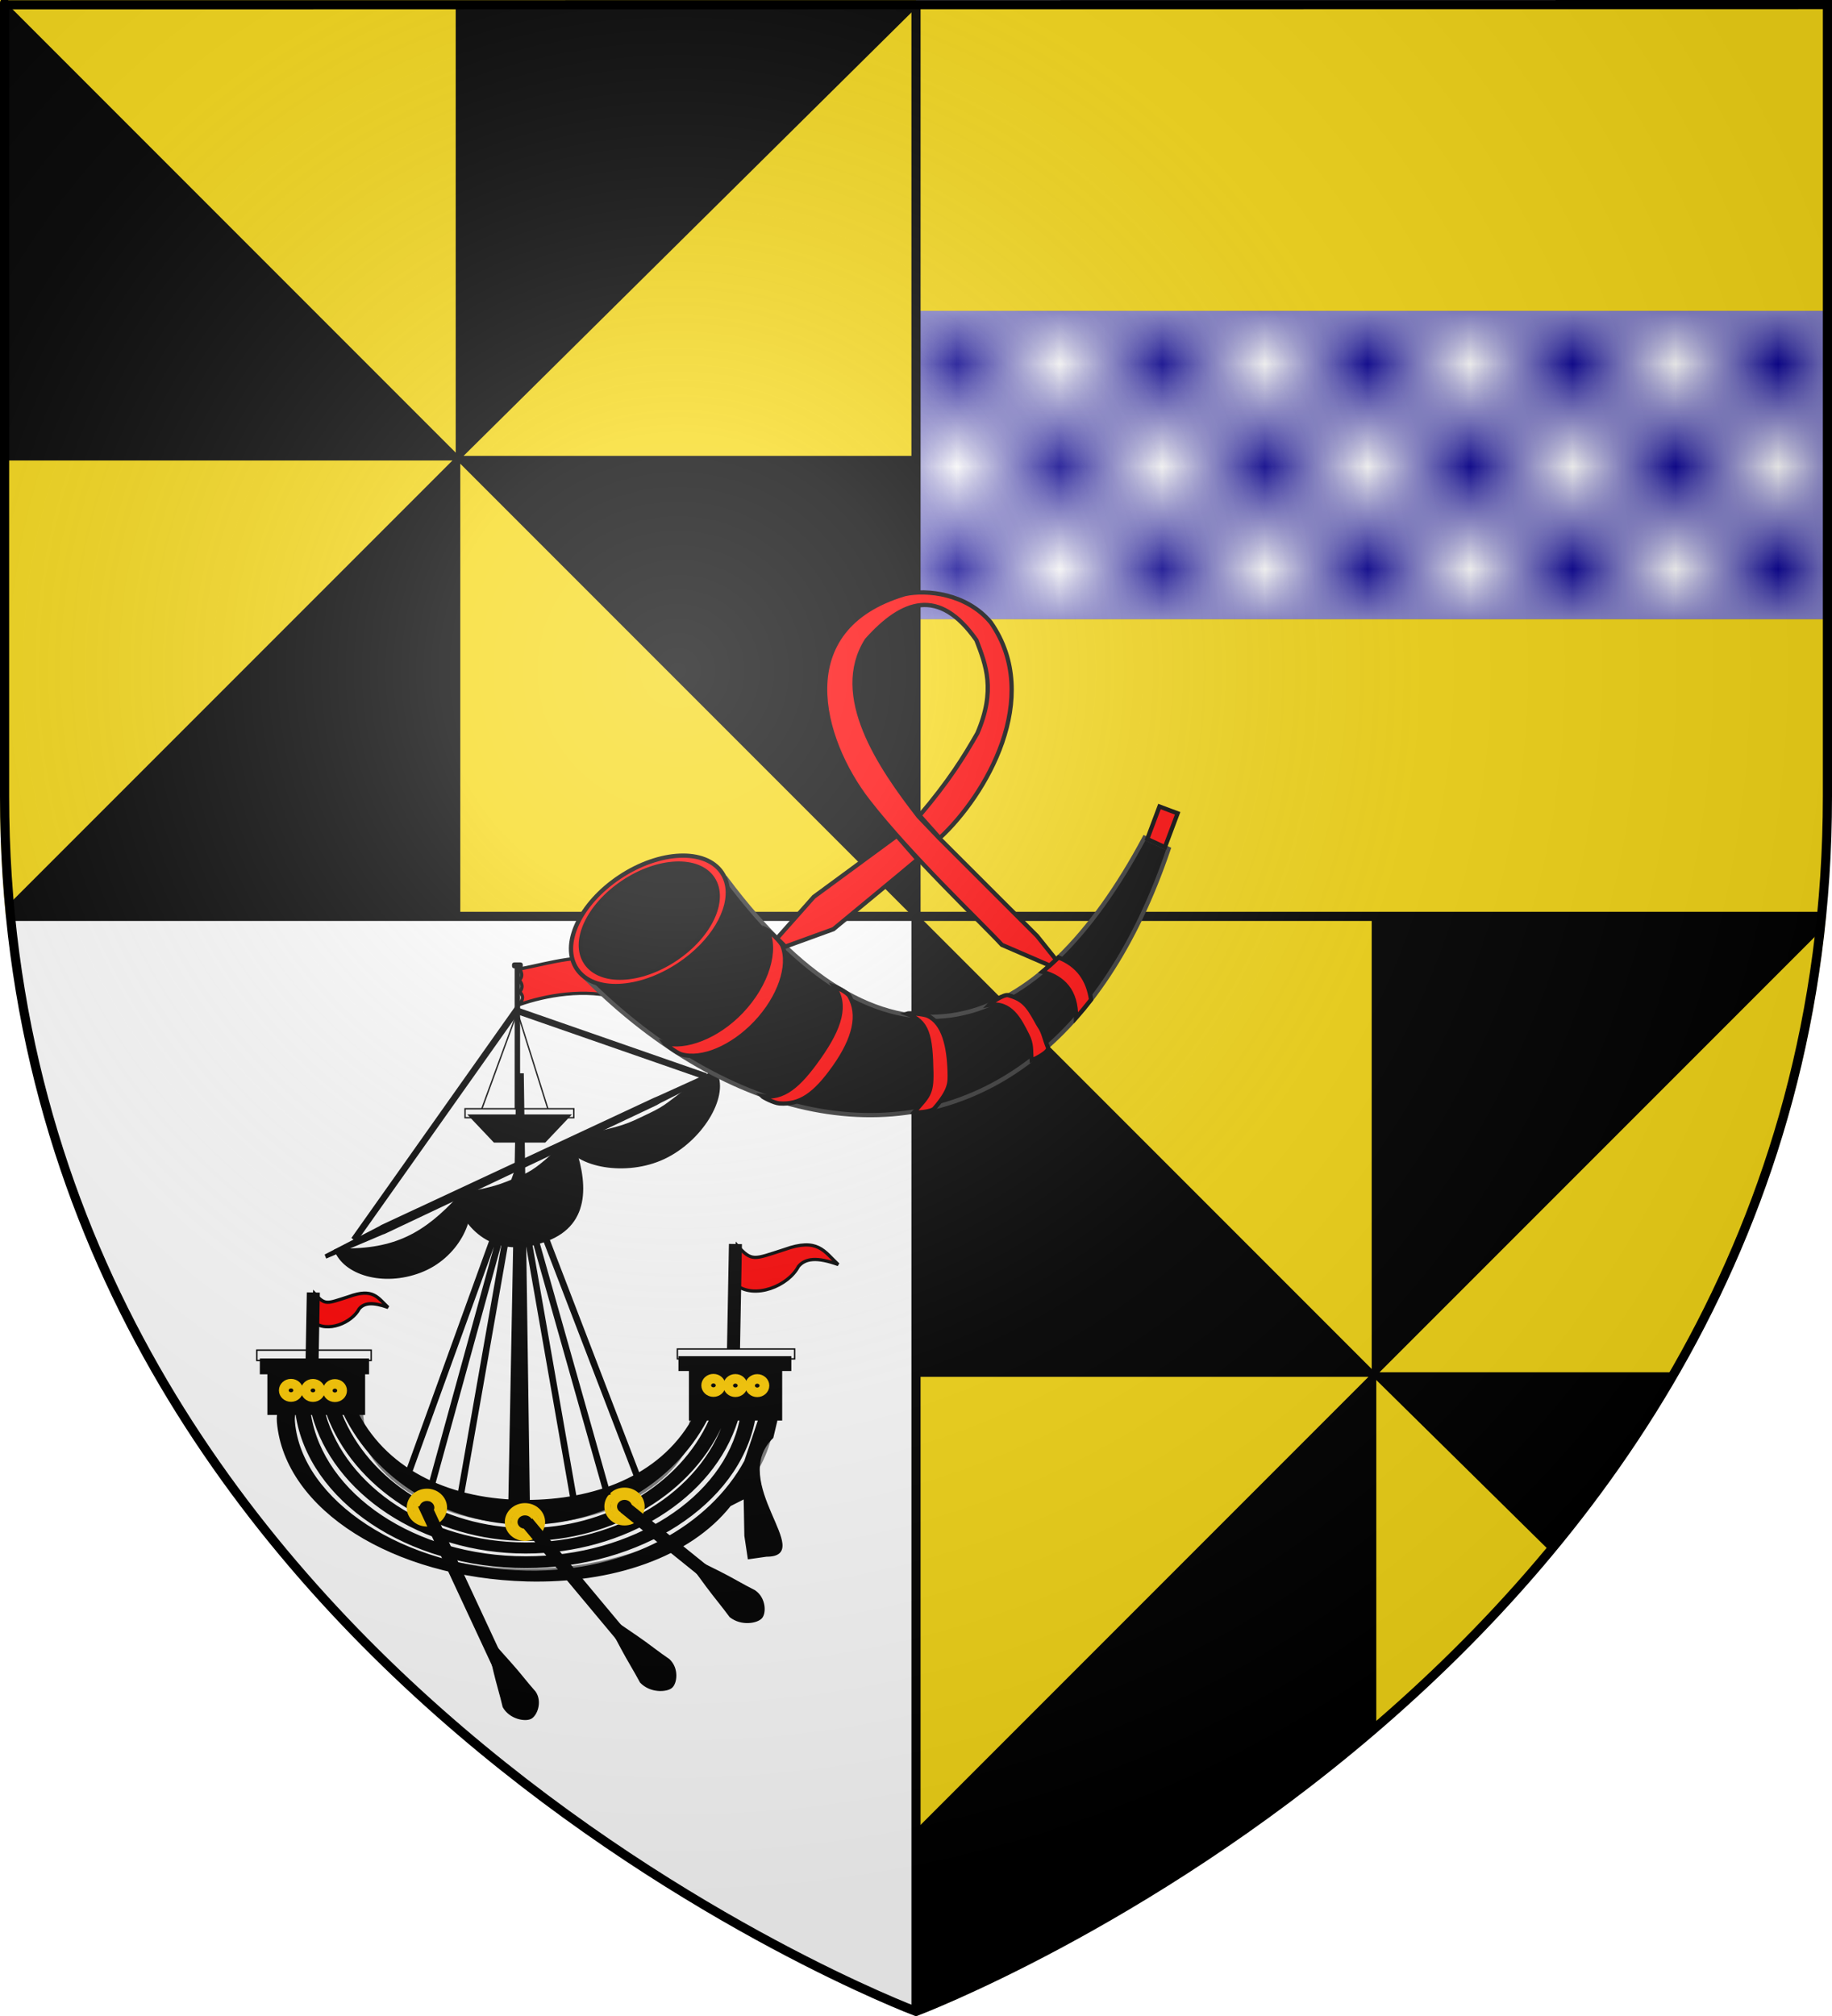 <?xml version="1.0" encoding="UTF-8" standalone="no"?>
<svg
   xmlns:dc="http://purl.org/dc/elements/1.1/"
   xmlns:cc="http://creativecommons.org/ns#"
   xmlns:rdf="http://www.w3.org/1999/02/22-rdf-syntax-ns#"
   xmlns:svg="http://www.w3.org/2000/svg"
   xmlns="http://www.w3.org/2000/svg"
   xmlns:xlink="http://www.w3.org/1999/xlink"
   xmlns:sodipodi="http://sodipodi.sourceforge.net/DTD/sodipodi-0.dtd"
   xmlns:inkscape="http://www.inkscape.org/namespaces/inkscape"
   height="660"
   width="600"
   version="1.0"
   id="svg2"
   sodipodi:version="0.32"
   inkscape:version="0.46"
   sodipodi:docname="Campbell of Glenfalloch arms.svg"
   sodipodi:docbase=""
   inkscape:export-filename="/Users/olivier/Desktop/Blason Rouge/Blason_Vide_3D.png"
   inkscape:export-xdpi="144"
   inkscape:export-ydpi="144"
   inkscape:output_extension="org.inkscape.output.svg.inkscape">
  <sodipodi:namedview
     inkscape:window-height="667"
     inkscape:window-width="1024"
     inkscape:pageshadow="2"
     inkscape:pageopacity="0.0"
     guidetolerance="10.0"
     gridtolerance="10.0"
     objecttolerance="10.0"
     borderopacity="1.0"
     bordercolor="#666666"
     pagecolor="#ffffff"
     id="base"
     showgrid="false"
     height="660px"
     inkscape:zoom="0.5"
     inkscape:cx="295"
     inkscape:cy="359"
     inkscape:window-x="0"
     inkscape:window-y="0"
     inkscape:current-layer="layer4"
     showguides="false"
     inkscape:guide-bbox="true">
    <inkscape:grid
       type="xygrid"
       id="grid3182" />
  </sodipodi:namedview>
  <defs
     id="defs6">
    <pattern
       inkscape:stockid="Checkerboard white"
       id="Checkerboardwhite"
       patternTransform="matrix(33.609,0,0,33.609,-599.221,1.344)"
       height="2"
       width="2"
       patternUnits="userSpaceOnUse"
       inkscape:collect="always">
      <rect
         id="rect4866"
         height="1"
         width="1"
         y="0"
         x="0"
         style="fill:white;stroke:none" />
      <rect
         id="rect4868"
         height="1"
         width="1"
         y="1"
         x="1"
         style="fill:white;stroke:none" />
    </pattern>
    <linearGradient
       id="id7"
       gradientUnits="userSpaceOnUse"
       href="#id5"
       x1="24352"
       y1="14463"
       x2="25827"
       y2="14463" />
    <linearGradient
       id="id8"
       gradientUnits="userSpaceOnUse"
       href="#id5"
       x1="29777"
       y1="14446"
       x2="31291"
       y2="14446" />
    <radialGradient
       id="id37"
       gradientUnits="userSpaceOnUse"
       href="#id22"
       cx="30190"
       cy="14815"
       r="114"
       fx="30190"
       fy="14815" />
    <radialGradient
       id="id31"
       gradientUnits="userSpaceOnUse"
       href="#id22"
       cx="24741"
       cy="14879"
       r="114"
       fx="24741"
       fy="14879" />
    <radialGradient
       id="id38"
       gradientUnits="userSpaceOnUse"
       href="#id22"
       cx="30472"
       cy="14817"
       r="114"
       fx="30472"
       fy="14817" />
    <radialGradient
       id="id32"
       gradientUnits="userSpaceOnUse"
       href="#id22"
       cx="25024"
       cy="14880"
       r="114"
       fx="25024"
       fy="14880" />
    <radialGradient
       id="id39"
       gradientUnits="userSpaceOnUse"
       href="#id22"
       cx="30755"
       cy="14818"
       r="114"
       fx="30755"
       fy="14818" />
    <radialGradient
       id="id33"
       gradientUnits="userSpaceOnUse"
       href="#id22"
       cx="25306"
       cy="14882"
       r="114"
       fx="25306"
       fy="14882" />
    <radialGradient
       id="id34"
       gradientUnits="userSpaceOnUse"
       href="#id22"
       cx="26446"
       cy="16358"
       r="218"
       fx="26446"
       fy="16358" />
    <radialGradient
       id="id35"
       gradientUnits="userSpaceOnUse"
       href="#id22"
       cx="27711"
       cy="16544"
       r="218"
       fx="27711"
       fy="16544" />
    <radialGradient
       id="id36"
       gradientUnits="userSpaceOnUse"
       href="#id22"
       cx="28995"
       cy="16344"
       r="218"
       fx="28995"
       fy="16344" />
    <radialGradient
       id="id21"
       gradientUnits="userSpaceOnUse"
       href="#id20"
       cx="26381"
       cy="16535"
       r="3157"
       fx="26381"
       fy="16535" />
    <linearGradient
       id="id10"
       gradientUnits="userSpaceOnUse"
       href="#id9"
       x1="27038"
       y1="11341"
       x2="28442"
       y2="11341" />
    <inkscape:perspective
       sodipodi:type="inkscape:persp3d"
       inkscape:vp_x="0 : 330 : 1"
       inkscape:vp_y="0 : 1000 : 0"
       inkscape:vp_z="600 : 330 : 1"
       inkscape:persp3d-origin="300 : 220 : 1"
       id="perspective39" />
    <linearGradient
       id="linearGradient2893">
      <stop
         style="stop-color:white;stop-opacity:0.314;"
         offset="0"
         id="stop2895" />
      <stop
         id="stop2897"
         offset="0.19"
         style="stop-color:white;stop-opacity:0.251;" />
      <stop
         style="stop-color:#6b6b6b;stop-opacity:0.125;"
         offset="0.6"
         id="stop2901" />
      <stop
         style="stop-color:black;stop-opacity:0.125;"
         offset="1"
         id="stop2899" />
    </linearGradient>
    <linearGradient
       id="linearGradient2885">
      <stop
         id="stop2887"
         offset="0"
         style="stop-color:white;stop-opacity:1;" />
      <stop
         style="stop-color:white;stop-opacity:1;"
         offset="0.229"
         id="stop2891" />
      <stop
         id="stop2889"
         offset="1"
         style="stop-color:black;stop-opacity:1;" />
    </linearGradient>
    <linearGradient
       id="linearGradient2955">
      <stop
         id="stop2867"
         offset="0"
         style="stop-color:#fd0000;stop-opacity:1;" />
      <stop
         style="stop-color:#e77275;stop-opacity:0.659;"
         offset="0.5"
         id="stop2873" />
      <stop
         style="stop-color:black;stop-opacity:0.323;"
         offset="1"
         id="stop2959" />
    </linearGradient>
    <radialGradient
       inkscape:collect="always"
       xlink:href="#linearGradient2955"
       id="radialGradient2961"
       cx="225.524"
       cy="218.901"
       fx="225.524"
       fy="218.901"
       r="300"
       gradientTransform="matrix(-4.167939e-4,2.183,-1.884,-3.599562e-4,615.597,-289.121)"
       gradientUnits="userSpaceOnUse" />
    <polygon
       id="star"
       transform="scale(53,53)"
       points="0,-1 0.588,0.809 -0.951,-0.309 0.951,-0.309 -0.588,0.809 0,-1 " />
    <clipPath
       id="clip">
      <path
         d="M 0,-200 L 0,600 L 300,600 L 300,-200 L 0,-200 z "
         id="path10" />
    </clipPath>
    <radialGradient
       inkscape:collect="always"
       xlink:href="#linearGradient2955"
       id="radialGradient1911"
       gradientUnits="userSpaceOnUse"
       gradientTransform="matrix(-4.167939e-4,2.183,-1.884,-3.599562e-4,615.597,-289.121)"
       cx="225.524"
       cy="218.901"
       fx="225.524"
       fy="218.901"
       r="300" />
    <radialGradient
       inkscape:collect="always"
       xlink:href="#linearGradient2955"
       id="radialGradient2865"
       gradientUnits="userSpaceOnUse"
       gradientTransform="matrix(0,1.749,-1.593,-1.049767e-7,551.788,-191.29)"
       cx="225.524"
       cy="218.901"
       fx="225.524"
       fy="218.901"
       r="300" />
    <radialGradient
       inkscape:collect="always"
       xlink:href="#linearGradient2955"
       id="radialGradient2871"
       gradientUnits="userSpaceOnUse"
       gradientTransform="matrix(0,1.386,-1.323,-5.741131e-8,-158.082,-109.541)"
       cx="225.524"
       cy="218.901"
       fx="225.524"
       fy="218.901"
       r="300" />
    <radialGradient
       inkscape:collect="always"
       xlink:href="#linearGradient2893"
       id="radialGradient3163"
       gradientUnits="userSpaceOnUse"
       gradientTransform="matrix(1.353,0,0,1.349,-77.629,-85.747)"
       cx="221.445"
       cy="226.331"
       fx="221.445"
       fy="226.331"
       r="300" />
    <inkscape:perspective
       id="perspective3083"
       inkscape:persp3d-origin="372.04724 : 350.78739 : 1"
       inkscape:vp_z="744.09448 : 526.18109 : 1"
       inkscape:vp_y="0 : 1000 : 0"
       inkscape:vp_x="0 : 526.18109 : 1"
       sodipodi:type="inkscape:persp3d" />
  </defs>
  <g
     inkscape:groupmode="layer"
     id="layer3"
     inkscape:label="Fond écu"
     style="display:inline"
     sodipodi:insensitive="true">
    <path
       style="fill:#ffffff;fill-opacity:1;fill-rule:evenodd;stroke:none;stroke-width:1px;stroke-linecap:butt;stroke-linejoin:miter;stroke-opacity:1;display:inline"
       d="M 600,8.7679863e-14 L 600,260.43 C 600,274.01 599.328,287.192 598.053,300 L 300,300 L 300,8.7679863e-14 L 600,8.7679863e-14 z"
       id="path3161" />
    <path
       style="fill:#ffffff;fill-opacity:1;fill-rule:evenodd;stroke:none;stroke-width:1px;stroke-linecap:butt;stroke-linejoin:miter;stroke-opacity:1;display:inline"
       d="M 300,300 L 300,658.5 C 300,658.5 29.526,556.543 4,300 L 300,300 z"
       id="path5127" />
    <path
       style="fill:#f7d917;fill-opacity:1;fill-rule:evenodd;stroke:none;stroke-width:1px;stroke-linecap:butt;stroke-linejoin:miter;stroke-opacity:1;display:inline"
       d="M 300,300 L 300,660 C 300,660 572.302,557.617 598,300 L 300,300 z"
       id="path6098" />
    <path
       style="fill:#f7d917;fill-opacity:1;fill-rule:evenodd;stroke:none;stroke-width:1px;stroke-linecap:butt;stroke-linejoin:miter;stroke-opacity:1;display:inline"
       d="M 0,-2.8175379e-14 L 0,260.43 C 0,274.01 0.672,287.192 1.947,300 L 300,300 L 300,-2.8175379e-14 L 0,-2.8175379e-14 z"
       id="path6100" />
    <path
       style="opacity:1;fill:#000000;fill-opacity:1;stroke:#000000;stroke-width:1.5;stroke-linecap:butt;stroke-linejoin:miter;stroke-miterlimit:4;stroke-dasharray:none;stroke-dashoffset:0;stroke-opacity:1"
       d="M 150,1.529 C 150,151.529 150,150 150,150 L 1.958,1.958 L 0,150 L 150,150 L 3.601,296.399 L 3.965,300 L 150,300 L 150,150 L 300,300 L 300,150 L 150,150 L 298.643,2.886 L 150,1.529 z"
       id="path3212"
       sodipodi:nodetypes="cccccccccccccc" />
    <path
       style="opacity:1;fill:#000000;fill-opacity:1;stroke:#000000;stroke-width:1.5;stroke-linecap:butt;stroke-linejoin:miter;stroke-miterlimit:4;stroke-dasharray:none;stroke-dashoffset:0;stroke-opacity:1;display:inline"
       d="M 450,300 C 450,450 450,450 450,450 L 300,300 L 300,450 L 450,450 L 300,600 L 300,657.962 C 356.398,634.536 406.012,603.093 450,565 L 450,450 L 507.539,506.693 C 522.608,488.734 536.535,470.203 547.116,450 L 450,450 L 595,305 C 596.339,300.381 597.988,299.86 596.111,299.873 C 459.274,300.8 590.959,299.564 450,300 z"
       id="path3214"
       sodipodi:nodetypes="cccccccccccccsc" />
  </g>
  <g
     inkscape:groupmode="layer"
     id="layer4"
     inkscape:label="Meubles"
     style="display:inline">
    <path
       style="opacity:0;fill:#afafaf;fill-opacity:1;stroke:#000000;stroke-width:1.5;stroke-linecap:butt;stroke-linejoin:miter;stroke-miterlimit:4;stroke-dasharray:none;stroke-dashoffset:0;stroke-opacity:1"
       d="M 450,300 C 450,440 450,440 450,440 L 590,300 L 450,300 z"
       id="path3184" />
    <g
       style="fill-rule:evenodd"
       id="g50427"
       transform="matrix(2.5389299e-2,0,0,2.5389299e-2,-534.169,76.494)">
      <path
         class="fil2 str1"
         d="M 27787,10836 L 27709,10836 L 27604,16434 L 27866,16417 L 27787,10836 z"
         id="path50429"
         style="fill:#000000;stroke:#000000;stroke-width:18" />
      <path
         class="fil2 str1"
         d="M 27414,11711 L 28069,11711 L 28396,11366 L 27087,11366 L 27414,11711 z"
         id="path50431"
         style="fill:#000000;stroke:#000000;stroke-width:18" />
      <rect
         class="fil24 str1"
         x="27038"
         y="11284"
         width="1403"
         height="115"
         id="rect50433"
         style="fill:url(#id10);stroke:#000000;stroke-width:18" />
      <rect
         class="fil2 str1"
         x="27687"
         y="9456"
         width="52"
         height="1828"
         id="rect50435"
         style="fill:#000000;stroke:#000000;stroke-width:18" />
      <path
         class="fil10 str2"
         d="M 27743,9482 C 28160,9399 28549,9274 28939,9375 C 29237,9453 29543,9535 29801,9467 C 30073,9395 30208,9311 30620,9550 C 30275,9450 30163,9496 29952,9565 C 29721,9640 29431,9690 29192,9619 C 29011,9565 28921,9539 28593,9600 C 28878,9637 28937,9632 29039,9665 C 29313,9754 29610,9841 29891,9762 C 30100,9702 30345,9598 30661,9875 C 30301,9729 30099,9836 29889,9903 C 29640,9983 29302,9942 29051,9864 C 28585,9720 28061,9829 27743,9939 C 27763,9895 27813,9851 27744,9777 C 27774,9736 27793,9694 27738,9625 C 27782,9585 27775,9536 27743,9482 z"
         id="path50437"
         style="fill:#ff0000;stroke:#000000;stroke-width:42" />
      <path
         class="fil2 str1"
         d="M 27751,9406 L 27676,9406 C 27663,9406 27653,9414 27653,9424 L 27653,9447 C 27653,9457 27663,9465 27676,9465 L 27751,9465 C 27764,9465 27774,9457 27774,9447 L 27774,9424 C 27774,9414 27764,9406 27751,9406 z"
         id="path50439"
         style="fill:#000000;stroke:#000000;stroke-width:18" />
      <path
         class="fil2 str1"
         d="M 29507,11229 L 29552,11203 L 30387,10783 L 30373,10747 L 29531,11129 L 29479,11151 L 25962,12791 L 25939,12805 L 25238,13168 L 25252,13204 L 25973,12898 L 25999,12889 L 29507,11229 z"
         id="path50441"
         style="fill:#000000;stroke:#000000;stroke-width:18" />
      <path
         class="fil2 str1"
         d="M 30049,10918 C 29629,11223 29653,11238 29408,11355 C 29104,11500 29111,11505 28528,11636 C 28382,11704 28468,11655 28322,11723 C 28468,12038 29120,12151 29603,11925 C 30086,11699 30430,11141 30284,10827 C 30138,10895 30486,10713 30049,10918 z"
         id="path50443"
         style="fill:#000000;stroke:#000000;stroke-width:18" />
      <path
         class="fil2 str1"
         d="M 26955,12418 C 26517,12891 26139,13105 25445,13094 C 25300,13149 25505,13051 25360,13106 C 25477,13419 25980,13572 26460,13390 C 26941,13209 27191,12697 27073,12385 C 26928,12440 27390,12254 26955,12418 z"
         id="path50445"
         style="fill:#000000;stroke:#000000;stroke-width:18" />
      <path
         class="fil2 str1"
         d="M 28216,11826 C 27986,12036 27901,12095 27753,12159 C 27476,12278 27399,12302 27054,12365 C 26880,12430 27086,12385 26911,12450 C 27094,12943 27511,13201 28090,12984 C 28669,12767 28609,12201 28426,11708 C 28252,11774 28740,11629 28216,11826 z"
         id="path50447"
         style="fill:#000000;stroke:#000000;stroke-width:18" />
      <path
         class="fil11 str0"
         d="M 30143,10867 L 27700,10017 L 25606,12975"
         id="path50449"
         style="fill:none;stroke:#000000;stroke-width:84" />
      <path
         class="fil11 str1"
         d="M 28106,11283 L 27713,10034 L 27255,11283"
         id="path50451"
         style="fill:none;stroke:#000000;stroke-width:18" />
      <path
         class="fil10 str2"
         d="M 26046,13846 C 25848,13775 25738,13785 25672,13864 C 25579,14044 25260,14180 25079,14032 L 25085,13784 L 25096,13666 C 25237,13822 25251,13798 25540,13706 C 25855,13591 25913,13722 26046,13846 z"
         id="path50453"
         style="fill:#ff0000;stroke:#000000;stroke-width:42" />
      <path
         class="fil11 str3"
         d="M 25081,13653 L 25063,14637"
         id="path50455"
         style="fill:none;stroke:#000000;stroke-width:168" />
      <path
         class="fil25 str4"
         d="M 29983,15103 C 29985,15129 29986,15151 29986,15177 C 29986,15960 29022,16596 27833,16596 C 26645,16596 25681,15960 25681,15177 C 25681,15151 25681,15129 25683,15103 C 25349,15091 25015,15080 24681,15068 C 24678,15106 24676,15139 24676,15177 C 24676,16326 26090,17257 27833,17257 C 29576,17257 30990,16326 30990,15177 C 30990,15139 30989,15106 30986,15068 C 30652,15080 30986,15068 29983,15103 z"
         id="path50457"
         style="fill:url(#id21);stroke:#7f7f7f;stroke-width:84" />
      <path
         class="fil2 str1"
         d="M 30649,15828 C 30202,16653 29147,17272 27837,17248 C 26227,17219 24923,16333 24835,15325 C 24832,15289 24834,15257 24838,15223 L 24861,15223 C 25024,16330 26290,17198 27822,17198 C 29298,17198 30562,16383 30771,15295 L 30827,15295 L 30759,15499 L 30649,15828 z M 30458,16400 L 30641,16307 L 30650,16791 L 30694,17084 L 30926,17051 C 31561,17053 30415,16096 31006,15524 L 31053,15326 C 31053,15326 31053,15326 31054,15325 C 31056,15315 31058,15305 31059,15295 L 31120,15295 L 31120,14657 L 31238,14657 L 31238,14483 L 29800,14483 L 29800,14657 L 29935,14657 L 29935,15295 L 29971,15295 C 29544,16039 28691,16337 27823,16337 C 26873,16337 26050,15966 25659,15223 L 25740,15223 L 25740,14699 L 25791,14699 L 25791,14513 L 24400,14513 L 24400,14699 L 24497,14699 L 24497,15223 L 24622,15223 C 24618,15257 24617,15289 24620,15325 C 24718,16451 26117,17325 27837,17370 C 28940,17399 29935,17059 30458,16400 z M 30589,15295 C 30382,16308 29200,17064 27822,17064 C 26389,17064 25204,16257 25041,15223 L 25070,15223 C 25340,16237 26475,17010 27821,17010 C 29087,17010 30239,16309 30551,15295 L 30589,15295 z M 30390,15295 C 30082,16237 29004,16885 27821,16885 C 26562,16885 25497,16168 25230,15223 L 25260,15223 C 25606,16157 26636,16848 27834,16848 C 28942,16848 29990,16239 30379,15295 L 30390,15295 z M 30195,15295 C 29815,16150 28851,16699 27834,16699 C 26732,16699 25782,16075 25443,15223 L 25479,15223 C 25881,16051 26793,16640 27835,16640 C 28788,16640 29713,16131 30154,15295 L 30195,15295 z"
         id="path50459"
         style="fill:#000000;stroke:#000000;stroke-width:18" />
      <ellipse
         class="fil26 str5"
         cx="29095"
         cy="16413"
         rx="218"
         ry="202"
         id="ellipse50461"
         style="fill:url(#id36);stroke:#ffcc00;stroke-width:84"
         sodipodi:cx="29095"
         sodipodi:cy="16413"
         sodipodi:rx="218"
         sodipodi:ry="202" />
      <ellipse
         class="fil27 str5"
         cx="27811"
         cy="16613"
         rx="218"
         ry="202"
         id="ellipse50463"
         style="fill:url(#id35);stroke:#ffcc00;stroke-width:84"
         sodipodi:cx="27811"
         sodipodi:cy="16613"
         sodipodi:rx="218"
         sodipodi:ry="202" />
      <ellipse
         class="fil28 str5"
         cx="26546"
         cy="16427"
         rx="218"
         ry="202"
         id="ellipse50465"
         style="fill:url(#id34);stroke:#ffcc00;stroke-width:84"
         sodipodi:cx="26546"
         sodipodi:cy="16427"
         sodipodi:rx="218"
         sodipodi:ry="202" />
      <ellipse
         class="fil2 str5"
         cx="29095"
         cy="16413"
         rx="138"
         ry="128"
         id="ellipse50467"
         sodipodi:cx="29095"
         sodipodi:cy="16413"
         sodipodi:rx="138"
         sodipodi:ry="128"
         style="fill:#000000;stroke:#ffcc00;stroke-width:84" />
      <ellipse
         class="fil2 str5"
         cx="27811"
         cy="16613"
         rx="138"
         ry="128"
         id="ellipse50469"
         sodipodi:cx="27811"
         sodipodi:cy="16613"
         sodipodi:rx="138"
         sodipodi:ry="128"
         style="fill:#000000;stroke:#ffcc00;stroke-width:84" />
      <ellipse
         class="fil2 str5"
         cx="26546"
         cy="16427"
         rx="138"
         ry="128"
         id="ellipse50471"
         sodipodi:cx="26546"
         sodipodi:cy="16427"
         sodipodi:rx="138"
         sodipodi:ry="128"
         style="fill:#000000;stroke:#ffcc00;stroke-width:84" />
      <ellipse
         class="fil29 str5"
         cx="25359"
         cy="14918"
         rx="114"
         ry="106"
         id="ellipse50473"
         style="fill:url(#id33);stroke:#ffcc00;stroke-width:84"
         sodipodi:cx="25359"
         sodipodi:cy="14918"
         sodipodi:rx="114"
         sodipodi:ry="106" />
      <ellipse
         class="fil2 str5"
         cx="25359"
         cy="14918"
         rx="72"
         ry="67"
         id="ellipse50475"
         sodipodi:cx="25359"
         sodipodi:cy="14918"
         sodipodi:rx="72"
         sodipodi:ry="67"
         style="fill:#000000;stroke:#ffcc00;stroke-width:84" />
      <ellipse
         class="fil30 str5"
         cx="30807"
         cy="14854"
         rx="114"
         ry="106"
         id="ellipse50477"
         style="fill:url(#id39);stroke:#ffcc00;stroke-width:84"
         sodipodi:cx="30807"
         sodipodi:cy="14854"
         sodipodi:rx="114"
         sodipodi:ry="106" />
      <ellipse
         class="fil2 str5"
         cx="30807"
         cy="14854"
         rx="72"
         ry="67"
         id="ellipse50479"
         sodipodi:cx="30807"
         sodipodi:cy="14854"
         sodipodi:rx="72"
         sodipodi:ry="67"
         style="fill:#000000;stroke:#ffcc00;stroke-width:84" />
      <ellipse
         class="fil31 str5"
         cx="25076"
         cy="14916"
         rx="114"
         ry="106"
         id="ellipse50481"
         style="fill:url(#id32);stroke:#ffcc00;stroke-width:84"
         sodipodi:cx="25076"
         sodipodi:cy="14916"
         sodipodi:rx="114"
         sodipodi:ry="106" />
      <ellipse
         class="fil2 str5"
         cx="25076"
         cy="14916"
         rx="72"
         ry="67"
         id="ellipse50483"
         sodipodi:cx="25076"
         sodipodi:cy="14916"
         sodipodi:rx="72"
         sodipodi:ry="67"
         style="fill:#000000;stroke:#ffcc00;stroke-width:84" />
      <ellipse
         class="fil32 str5"
         cx="30525"
         cy="14853"
         rx="114"
         ry="106"
         id="ellipse50485"
         style="fill:url(#id38);stroke:#ffcc00;stroke-width:84"
         sodipodi:cx="30525"
         sodipodi:cy="14853"
         sodipodi:rx="114"
         sodipodi:ry="106" />
      <ellipse
         class="fil2 str5"
         cx="30525"
         cy="14853"
         rx="72"
         ry="67"
         id="ellipse50487"
         sodipodi:cx="30525"
         sodipodi:cy="14853"
         sodipodi:rx="72"
         sodipodi:ry="67"
         style="fill:#000000;stroke:#ffcc00;stroke-width:84" />
      <ellipse
         class="fil33 str5"
         cx="24793"
         cy="14915"
         rx="114"
         ry="106"
         id="ellipse50489"
         style="fill:url(#id31);stroke:#ffcc00;stroke-width:84"
         sodipodi:cx="24793"
         sodipodi:cy="14915"
         sodipodi:rx="114"
         sodipodi:ry="106" />
      <ellipse
         class="fil2 str5"
         cx="24793"
         cy="14915"
         rx="72"
         ry="67"
         id="ellipse50491"
         sodipodi:cx="24793"
         sodipodi:cy="14915"
         sodipodi:rx="72"
         sodipodi:ry="67"
         style="fill:#000000;stroke:#ffcc00;stroke-width:84" />
      <ellipse
         class="fil34 str5"
         cx="30242"
         cy="14851"
         rx="114"
         ry="106"
         id="ellipse50493"
         style="fill:url(#id37);stroke:#ffcc00;stroke-width:84"
         sodipodi:cx="30242"
         sodipodi:cy="14851"
         sodipodi:rx="114"
         sodipodi:ry="106" />
      <ellipse
         class="fil2 str5"
         cx="30242"
         cy="14851"
         rx="72"
         ry="67"
         id="ellipse50495"
         sodipodi:cx="30242"
         sodipodi:cy="14851"
         sodipodi:rx="72"
         sodipodi:ry="67"
         style="fill:#000000;stroke:#ffcc00;stroke-width:84" />
      <path
         class="fil11 str0"
         d="M 28455,16408 L 27704,12117 L 28877,16268"
         id="path50497"
         style="fill:none;stroke:#000000;stroke-width:84" />
      <path
         class="fil11 str0"
         d="M 26983,16261 L 27719,12075 C 27719,12061 27719,12032 27719,12018 L 29282,16083"
         id="path50499"
         style="fill:none;stroke:#000000;stroke-width:84" />
      <path
         class="fil11 str0"
         d="M 26312,15972 L 27734,12046 L 26614,16113"
         id="path50501"
         style="fill:none;stroke:#000000;stroke-width:84" />
      <path
         class="fil11 str3"
         d="M 29096,16423 L 30726,17737"
         id="path50503"
         style="fill:none;stroke:#000000;stroke-width:168" />
      <path
         class="fil11 str3"
         d="M 26508,16380 L 27583,18688"
         id="path50505"
         style="fill:none;stroke:#000000;stroke-width:168" />
      <path
         class="fil2 str1"
         d="M 29846,17021 L 30156,17442 C 30260,17582 30355,17693 30458,17833 C 30603,17947 30802,17910 30859,17850 C 30917,17790 30913,17594 30774,17500 C 30613,17419 30491,17343 30330,17262 L 29846,17021 z"
         id="path50507"
         style="fill:#000000;stroke:#000000;stroke-width:18" />
      <path
         class="fil2 str1"
         d="M 28816,17789 L 29061,18249 C 29143,18402 29221,18525 29303,18678 C 29429,18810 29633,18799 29699,18747 C 29766,18695 29791,18499 29668,18387 C 29519,18286 29409,18194 29261,18093 L 28816,17789 z"
         id="path50509"
         style="fill:#000000;stroke:#000000;stroke-width:18" />
      <path
         class="fil2 str1"
         d="M 27302,18069 L 27415,18547 C 27453,18707 27495,18837 27532,18996 C 27616,19146 27808,19179 27882,19145 C 27957,19112 28029,18936 27942,18806 C 27830,18680 27750,18571 27638,18446 L 27302,18069 z"
         id="path50511"
         style="fill:#000000;stroke:#000000;stroke-width:18" />
      <path
         class="fil11 str3"
         d="M 27840,16620 L 29520,18632"
         id="path50513"
         style="fill:none;stroke:#000000;stroke-width:168" />
      <rect
         class="fil35 str1"
         x="29777"
         y="14382"
         width="1513"
         height="127"
         id="rect50515"
         style="fill:url(#id8);stroke:#000000;stroke-width:18" />
      <rect
         class="fil36 str1"
         x="24352"
         y="14396"
         width="1475"
         height="134"
         id="rect50517"
         style="fill:url(#id7);stroke:#000000;stroke-width:18" />
      <path
         class="fil10 str2"
         d="M 31852,13293 C 31580,13195 31428,13210 31338,13318 C 31211,13565 30772,13752 30523,13548 L 30532,13207 L 30547,13046 C 30741,13259 30759,13227 31156,13100 C 31590,12943 31670,13123 31852,13293 z"
         id="path50519"
         style="fill:#ff0000;stroke:#000000;stroke-width:42" />
      <path
         class="fil11 str3"
         d="M 30526,13028 L 30501,14380"
         id="path50521"
         style="fill:none;stroke:#000000;stroke-width:168" />
    </g>
    <path
       style="fill:#f7d917;fill-opacity:1;fill-rule:evenodd;stroke:none;stroke-width:1px;stroke-linecap:butt;stroke-linejoin:miter;stroke-opacity:1;display:inline"
       d="M 599.221,1.344 L 599.221,261.774 C 599.221,275.354 598.548,288.536 597.273,301.344 L 299.221,301.344 L 299.221,1.344 L 599.221,1.344 z"
       id="path4469" />
    <rect
       style="opacity:1;fill:#0c0594;fill-opacity:1;fill-rule:nonzero;stroke:none;stroke-width:8;stroke-linecap:butt;stroke-linejoin:miter;marker:none;marker-start:none;marker-mid:none;marker-end:none;stroke-miterlimit:4;stroke-dasharray:none;stroke-dashoffset:0;stroke-opacity:1;visibility:visible;display:inline;overflow:visible;enable-background:accumulate"
       id="rect9785"
       width="299.108"
       height="100.892"
       x="-598.775"
       y="101.79"
       transform="scale(-1,1)" />
    <rect
       style="opacity:1;fill:url(#Checkerboardwhite);fill-opacity:1;fill-rule:nonzero;stroke:none;stroke-width:8;stroke-linecap:butt;stroke-linejoin:miter;marker:none;marker-start:none;marker-mid:none;marker-end:none;stroke-miterlimit:4;stroke-dasharray:none;stroke-dashoffset:0;stroke-opacity:1;visibility:visible;display:inline;overflow:visible;enable-background:accumulate"
       id="rect9776"
       width="299.108"
       height="100.892"
       x="-598.775"
       y="101.79"
       transform="scale(-1,1)" />
    <path
       style="opacity:1;fill:#f7d917;fill-opacity:1;fill-rule:evenodd;stroke:#000000;stroke-width:2.994;stroke-linecap:butt;stroke-linejoin:miter;marker:none;marker-start:none;marker-mid:none;marker-end:none;stroke-miterlimit:4;stroke-dasharray:none;stroke-dashoffset:0;stroke-opacity:1;visibility:visible;display:inline;overflow:visible;enable-background:accumulate"
       d="M 300,1.708 L 300,657.283 L 300,1.708 z"
       id="path4473"
       sodipodi:nodetypes="ccc" />
    <path
       style="opacity:1;fill:#000000;fill-opacity:1;fill-rule:evenodd;stroke:#000000;stroke-width:3;stroke-linecap:butt;stroke-linejoin:miter;marker:none;marker-start:none;marker-mid:none;marker-end:none;stroke-miterlimit:4;stroke-dasharray:none;stroke-dashoffset:0;stroke-opacity:1;visibility:visible;display:inline;overflow:visible;enable-background:accumulate"
       d="M 3.788,300 L 596.788,300 L 3.788,300 z"
       id="path4475"
       sodipodi:nodetypes="ccc" />
    <g
       style="display:inline"
       id="g10140"
       transform="matrix(0.465,0,0,0.465,184.001,190.888)">
      <g
         id="g10142"
         transform="translate(-137.024,-167.24)">
        <path
           id="path10144"
           style="opacity:1;fill:#000000;fill-opacity:1;fill-rule:evenodd;stroke:#313131;stroke-width:3;stroke-linecap:butt;stroke-linejoin:miter;stroke-miterlimit:4;stroke-dasharray:none;stroke-opacity:1"
           d="M 252.738,375.338 C 368.681,530.467 473.638,484.516 547.381,346.529 L 564.405,354.386 C 540.955,423.685 507.385,472.349 468.049,502.696 C 376.479,573.338 253.662,544.714 154.524,446.053 L 252.738,375.338 z"
           sodipodi:nodetypes="cccscc" />
        <path
           id="path10146"
           style="opacity:1;fill:#ff0000;fill-opacity:1;fill-rule:evenodd;stroke:#000000;stroke-width:3.049;stroke-linejoin:miter;stroke-miterlimit:4;stroke-dasharray:none;stroke-opacity:1"
           transform="matrix(0.821,-0.546,0.552,0.813,-171.439,185.081)"
           d="M 247.5,394.981 C 247.501,398.35 246.783,401.617 245.435,404.728 C 238.391,420.982 214.137,432.964 185.298,432.964 C 150.94,432.964 123.089,415.958 123.095,394.981 C 123.089,374.005 150.94,356.998 185.298,356.998 C 219.655,356.998 247.506,374.005 247.5,394.981 z"
           sodipodi:nodetypes="csscsc" />
        <path
           id="path10148"
           style="opacity:1;fill:#010101;fill-opacity:1;fill-rule:evenodd;stroke:#000000;stroke-width:3.485;stroke-linejoin:miter;stroke-miterlimit:4;stroke-dasharray:none;stroke-opacity:1"
           transform="matrix(0.717,-0.478,0.482,0.712,-124.598,212.248)"
           d="M 247.5,394.981 C 247.506,415.958 219.655,432.964 185.298,432.964 C 150.94,432.964 123.089,415.958 123.095,394.981 C 123.089,374.005 150.94,356.998 185.298,356.998 C 219.655,356.998 247.506,374.005 247.5,394.981 z" />
        <path
           id="path10150"
           style="opacity:1;fill:#ff0000;fill-opacity:1;fill-rule:evenodd;stroke:#000000;stroke-width:3;stroke-linecap:butt;stroke-linejoin:miter;stroke-miterlimit:4;stroke-dasharray:none;stroke-opacity:1"
           d="M 281.53,411.378 C 288.802,425.493 281.606,449.749 263.562,468.75 C 246.575,486.639 223.719,495.293 209.052,490.874 C 209.808,491.92 217.865,498.071 221.161,499.032 C 235.528,503.224 256.952,494.365 273.531,476.906 C 290.454,459.085 298.079,436.635 292.419,422.648 C 291.262,419.789 283.532,412.307 281.53,411.378 z" />
        <path
           id="path10152"
           style="opacity:1;fill:#ff0000;fill-opacity:1;fill-rule:evenodd;stroke:#000000;stroke-width:3;stroke-linecap:butt;stroke-linejoin:miter;stroke-miterlimit:4;stroke-dasharray:none;stroke-opacity:1"
           d="M 486.812,430.781 C 483.098,434.385 479.337,437.766 475.531,440.938 C 490.195,444.968 499.489,454.348 499.188,473.344 C 502.786,469.263 506.328,464.997 509.781,460.531 C 507.777,446.778 500.94,436.308 486.812,430.781 z" />
        <path
           id="path10154"
           style="opacity:1;fill:#ff0000;fill-opacity:1;fill-rule:evenodd;stroke:#000000;stroke-width:3;stroke-linecap:butt;stroke-linejoin:miter;stroke-miterlimit:4;stroke-dasharray:none;stroke-opacity:1"
           d="M 378.656,175 C 296.985,199.265 319.264,277.455 352.594,320.469 C 382.453,359.003 433.22,406.946 446.969,421.938 L 480.656,436.5 C 482.156,435.158 483.64,433.785 485.125,432.375 L 471.781,415.719 L 402.812,346.781 L 388.312,331.592 C 361.005,296.464 327.023,246.589 351.781,207.438 C 376.774,179.393 402.588,169.735 429.031,207.438 C 435.813,225.11 442.677,242.703 429.719,272.938 C 420.046,289.885 409.519,306.725 389,330.904 L 403.157,346.781 C 435.722,316.714 476.041,247.914 439.203,195 C 422.189,174.489 393.838,171.659 378.656,175 z M 373,345.156 L 314.531,388.125 L 288.594,417.344 C 290.571,419.339 292.531,421.307 294.5,423.188 L 328.312,410.906 C 341.16,400.236 374.715,372.673 387.562,361.844 L 373,345.156 z" />
        <path
           id="path10156"
           style="opacity:1;fill:#ff0000;fill-opacity:1;fill-rule:evenodd;stroke:#000000;stroke-width:3;stroke-linejoin:miter;stroke-miterlimit:4;stroke-dasharray:none;stroke-opacity:1"
           d="M 557.969,324.562 L 549.375,347.438 L 561.812,353.188 L 570.75,329.344 L 557.969,324.562 z" />
      </g>
      <path
         id="path10158"
         style="opacity:1;fill:#ff0000;fill-opacity:1;fill-rule:evenodd;stroke:#000000;stroke-width:3;stroke-linecap:butt;stroke-linejoin:miter;stroke-miterlimit:4;stroke-dasharray:none;stroke-opacity:1;display:inline"
         d="M 191.687,283.869 C 200.913,296.791 196.14,312.699 181.017,334.098 C 166.779,354.243 156.059,363.432 140.908,361.168 C 141.807,362.095 149.437,366.079 153.304,366.359 C 167.518,367.389 178.16,360.397 192.055,340.735 C 206.239,320.665 210.175,303.819 202.562,290.793 C 201.005,288.129 193.802,284.5 191.687,283.869 z"
         sodipodi:nodetypes="cscsssc" />
      <path
         id="path10160"
         style="opacity:1;fill:#ff0000;fill-opacity:1;fill-rule:evenodd;stroke:#000000;stroke-width:3;stroke-linecap:butt;stroke-linejoin:miter;stroke-miterlimit:4;stroke-dasharray:none;stroke-opacity:1;display:inline"
         d="M 242.774,303.159 C 257.746,308.445 259.799,318.483 260.289,344.682 C 260.573,359.84 257.861,361.268 247.96,372.675 C 249.228,372.918 260.128,372.53 262.368,369.929 C 273.797,356.659 273.37,351.903 273.138,343.782 C 272.644,326.518 269.095,309.812 257.667,304.655 C 254.855,303.387 244.868,302.461 242.774,303.159 z"
         sodipodi:nodetypes="cscsssc" />
      <path
         id="path10162"
         style="opacity:1;fill:#ff0000;fill-opacity:1;fill-rule:evenodd;stroke:#000000;stroke-width:3;stroke-linecap:butt;stroke-linejoin:miter;stroke-miterlimit:4;stroke-dasharray:none;stroke-opacity:1;display:inline"
         d="M 300.711,297.05 C 316.376,294.457 322.572,307.956 327.743,318.049 C 331.335,325.06 330.136,328.729 330.944,336.008 C 332.172,335.609 343.748,330.152 342.423,326.985 C 339.784,320.683 339.463,316.374 336.281,311.822 C 335.526,310.744 334.99,309.62 334.424,308.599 C 328.081,297.144 324.821,293.038 314.397,290.142 C 311.425,289.316 302.209,295.429 300.711,297.05 z"
         sodipodi:nodetypes="cscssssc" />
    </g>
  </g>
  <g
     inkscape:groupmode="layer"
     id="layer2"
     inkscape:label="Reflet final"
     sodipodi:insensitive="true"
     style="display:inline">
    <path
       sodipodi:nodetypes="cccccc"
       d="M 300,658.5 C 300,658.5 598.5,546.18 598.5,260.728 C 598.5,-24.723 598.5,2.176 598.5,2.176 L 1.5,2.176 L 1.5,260.728 C 1.5,546.18 300,658.5 300,658.5 z "
       style="opacity:1;fill:url(#radialGradient3163);fill-opacity:1;fill-rule:evenodd;stroke:none;stroke-width:1px;stroke-linecap:butt;stroke-linejoin:miter;stroke-opacity:1"
       id="path2875"
       inkscape:export-xdpi="144"
       inkscape:export-ydpi="144" />
  </g>
  <g
     inkscape:groupmode="layer"
     id="layer1"
     inkscape:label="Contour final"
     style="display:inline"
     sodipodi:insensitive="true">
    <rect
       style="opacity:0;fill:#000000;fill-opacity:1;stroke:none;stroke-width:15;stroke-linecap:round;stroke-linejoin:round;stroke-miterlimit:4;stroke-dasharray:none;display:inline"
       id="rect7071"
       width="4"
       height="656"
       x="298"
       y="2" />
    <rect
       style="opacity:0;fill:#000000;fill-opacity:1;stroke:none;stroke-width:15;stroke-linecap:round;stroke-linejoin:round;stroke-miterlimit:4;stroke-dasharray:none;display:inline"
       id="rect7073"
       width="4"
       height="596"
       x="298"
       y="-598"
       transform="matrix(0,1,-1,0,0,0)" />
    <path
       sodipodi:nodetypes="cccccc"
       d="M 300,658.5 C 300,658.5 1.5,546.18 1.5,260.728 C 1.5,-24.723 1.5,1.558 1.5,1.558 L 598.5,1.499 L 598.5,260.728 C 598.5,546.18 300,658.5 300,658.5 z"
       style="opacity:1;fill:none;fill-opacity:1;fill-rule:evenodd;stroke:#000000;stroke-width:3;stroke-linecap:butt;stroke-linejoin:miter;stroke-miterlimit:4;stroke-dasharray:none;stroke-opacity:1"
       id="path1411"
       inkscape:export-xdpi="144"
       inkscape:export-ydpi="144" />
  </g>
</svg>
